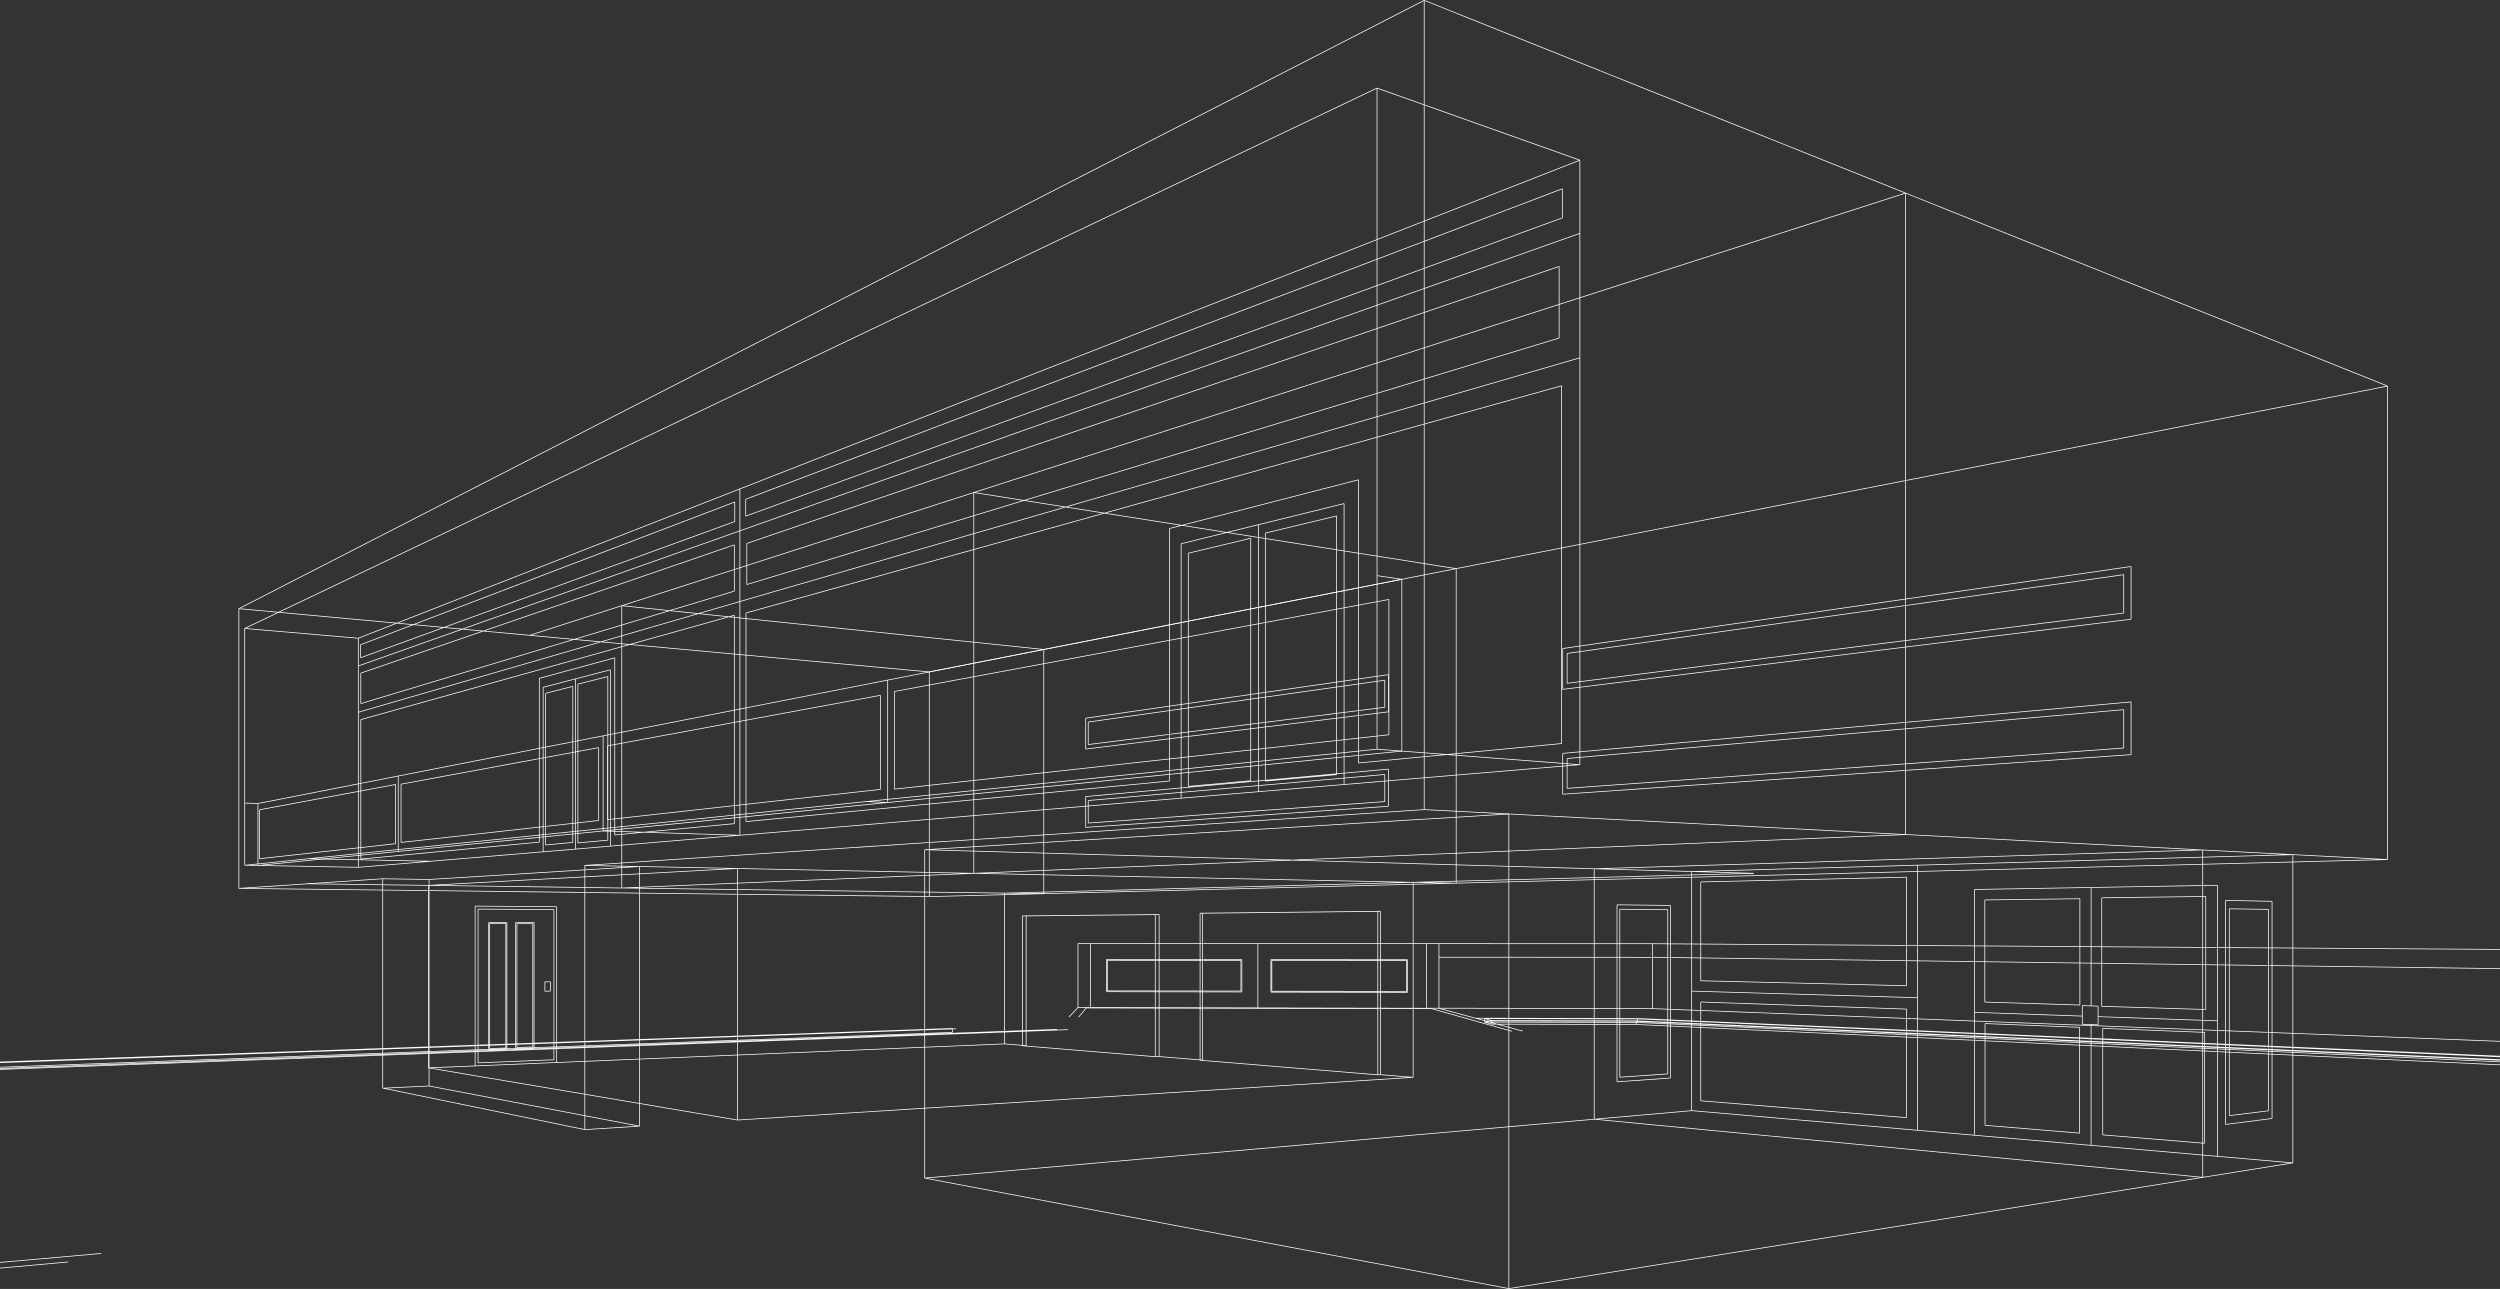 <svg id="Ebene_1" data-name="Ebene 1" xmlns="http://www.w3.org/2000/svg" viewBox="0 0 3401.69 1753.84"><rect x="0" y="0" width="3401.69" height="1753.84" fill="#333333" stroke="none"/><defs><style>.cls-1{fill:none;stroke:#fff;stroke-miterlimit:10;}</style></defs><path class="cls-1" d="M1366.78,1420.41l29.39,2.4M1003.33,1524,583,1453M1922.8,1200.54l-556,14.72m29.39,31v176.55m181,14.82V1244.47m0,0-181,1.8m181,191.36,59.09,4.84m0-199.87v199.87m242,19.8V1240.05m0,0-242,2.55m242,219.67,44.55,3.65M1391.07,1423l180.84,14.86m0,0V1244.44m0,0-180.84,1.8m0,0V1423m186.14,14.6-5.3.26m-175.74-15.08-5.1.22m186.14-178.56h-5.3m-175.74,1.83h-5.1m241.82,196.4,241.83,19.85m0,0V1240m0,0-241.83,2.55m0,0v200.06m245.36,19.63-3.53.22m-238.42-20-3.41.17m245.36-202.61h-3.53m-238.42,2.55h-3.41m1615.81-73-128.91-6.69M846,1208.26l479-19.94m1267.8-52.76-539.8-28m-728,80.75,431.44-18m-389.66,44.94-520.77-7m-263-3.54V1453m0,0,63.43-2.63m720.35-29.93V1215.26M1003.33,1524l153-9.67m766.47-48.42V1200.54m0,0L1325,1188.32m-321.67-6.6V1524m153-9.67,766.47-48.42M583,1204.72l263,3.54m479-19.94-321.67-6.6m0,0-420.33,23m742-16.4V670.17m0,0,656.36,103.55m611.44,361.84V262.72m0,0,655.9,262.6m-655.9-262.6L1325,670.17M846,1208.26V824.13m0,0,574.2,59.59M1325,670.17l-479,154M720.57,864.49,846,824.13M720.57,864.45l543.84,49.82m155.79-30.55,561.16-110M1420.2,1216V883.72m561.16,318L1420.2,1216m561.16-14.26v-428m-58.56,426.82,58.56,1.18M1264.42,914.27l155.78-30.55m-155.78,336.21V914.27m102.36,301,53.42.72M3248.7,525.32,1981.36,773.72m0,428,1267.34-32.15m0,0V525.32m-1771.46,493.9v-42m0,0L1889.14,918m0,0v50.59m0,0-411.9,50.63m406.93-93.63-403.5,56.86m0,0v30.66m0,0,403.5-50.71m0,0V925.59m0,128.26-403.5,35.41m0,0v30.65m0,0,403.5-29.19m0,0v-36.87m-406.93,30,411.9-37.31m-411.9,79.27v-42m411.9,13.28-411.9,28.68m411.9-79.27v50.59M2889.65,965.63l-757.35,66.45m0,0v40.64m0,0,757.35-54.88m0,0V965.63m-763.37,59.46,773.37-70m-773.37,125.61v-55.56m773.37,1.71-773.37,53.85M2899.65,955v71.76M2126.28,938V882.44m773.37-39.87L2126.28,938m773.37-167.19v71.76m-10-60.63L2132.3,889.11m0,0v40.61m0,0,757.35-95.6m0,0V781.94m-763.37,100.5,773.37-111.63M720.58,864.45,325,828.2M1937.84.46l655,262.26m-1589.47,919L870.23,1179M583,1204.72l-163.81-2.2M1907.4,1022l-699.56,70M820.6,1130.66l-278.78,27.87m-103.16,10.32-87.75,8.77m0,0v-84.29m1798.73-52.86-320.83,27m-822.11,69-176.24,14.81M585.73,1171.9l-98.21,8.25m0,0v-211m0-100.76L1006.7,665.23M2149.64,217.94v99.6m-1329,813.12,186.1,5.86M1907.4,1022l242.24,18.48m-1711,128.38,147.07,3m-234.82,5.72,136.61,2.53m-154.57-325,154.59,13.32M1873.65,119.86l276,98.08M1006.7,665.23,2149.64,217.94M1006.7,1136.52v-318m1142.94-501V486.86M1006.7,722.3V665.23M2149.64,317.54,1006.7,722.3M487.52,906.15V868.41M1006.7,722.3,487.52,906.15m519.18-87.63V722.3M487.52,969.17v-63m519.18-87.65L487.52,969.17M2149.64,486.86v553.61m-1142.94-222L2149.64,486.86M739,1159V935.2m0,0,44.11-11.48M739,1159,585.78,1171.9m244.73-20.57-47.35,4m47.35-244v240m-47.35,4V923.72m0,0,47.35-12.35m-47.35,244L739,1159m88-15.77-40.73,3.68m0,0v-216m0,0L827,920.59m0,0v222.66m-84.64-199.9,37-9.4m0,0v212.36m0,0-37,3.37m0,0V943.35M999.1,1120.72l-162.64,15.42m0,0V895.08m0,0-53.35,14.49m0,0L733.77,923m0,0v222.9m0,0-148,14m0,0-94.85,9m0,0V979.16m0,0,508.22-142m0,0v283.56m0-379.35v63m0,0-508.25,153m0,0V915.9m0,0L999.14,741.37m.59-58.29v26.57m0,0L490.6,895m0,0V877.28m0,0,509.11-194.2m829.1,2.19v382.16M1607.08,739.87l105.39-26m-105.39,372.2-600.38,50.45m822.11-69.09-116.34,9.78m0-363.29v363.29m-105.39,8.86V739.87m105.39-26,116.34-28.65m-116.34,392-105.39,8.86m211.6-32.06-97,8.74m0,0V725.33m0,0,97-23.29m0,0v352M1616.86,752.72l84.94-20.31m0,0v329.87m0,0-84.94,7.74m0,0V752.72m507.92,259-276.36,26.44m0,0V652.81m0,0-136,35.06m0,0-121.23,31.26m0,0v343.59m0,0L1015,1117.89m0,0V834.05m0,0L2124.78,524.92m0,0v486.8m-3.36-649.18V460m0,0L1016.12,795.39m0,0v-56m0,0,1105.3-376.85m4.39-105.71v39.58m0,0L1014.63,702.31m0,0v-23m0,0L2125.81,256.83m-203,943.71L2386,1188.27M2997.18,1602,2053,1753.34m0-645.77-115.11-6M2053,1753.34V1107.57M1258.2,1603V1156.19" transform="translate(0.04 0)"/><path class="cls-1" d="M1756.48,1170.37l-498.28-14.18m910.92,366.72L1258.2,1603M2053,1107.57l-794.8,48.62M2053,1753.34,1258.2,1603m498.28-432.65,836.32-34.81m404.34,21V1602m-828-419.89,828-25.58m-828,25.58v340.77m828,79.08-828-79.08M2386,1188.27l-84.18-2.39m695.36-29.36-404.34-21m-423.72,46.58-412.64-11.73m412.64,352.54,132.66-11.67m0-325.36-132.66-3.78m828,419.89,122.65-19.66m0-419.45-122.65-6.36m122.65,425.81V1162.88m0,419.45-102.61-8.92m74.32-347V1521.9m0,0-63.36,8.1m0,0V1225.15m0,0,63.36,1.24M3033.29,1518V1236.61m0,0,53.3.74m0,0v274.11m0,0-53.3,6.53m-764.06-56.75V1237.82m0,0-65.23-.64m0,0v228.54m0,0,65.23-4.51m3.64,5.6V1232m0,0-72.69-.86m0,0V1472m0,0,72.69-5.18m28.91,44.4V1348.56m307.35-171.32v180.35m0,180.36-307.35-26.71m307.35-334,510.66-14.36m-818,23,307.35-8.64m0,180.35-307.35-9m0,0V1185.88m307.35,171.71V1538m-295-337.94v134.43m0,0,280,6.8m0,0V1193.57m0,0-280,6.44m280,320.71V1373.06m0,0-280-9.66m0,0v134.43m0,0,280,22.91m-1702-305.23L325,1208.79m939.44,11.14-372.35-4.42m528.13.47-155.78,4m1422.23,324.74V1377.5m0,167.19-77.54-6.74m236.11,20.52-158.57-13.75m330.51,28.72V1389m0,184.38-171.94-14.94m0-350.88-158.57,2.72m0,167.19,146.61,5.11m-146.61-5.11V1210.31M3017.18,1389l-162.44-5.67m-9.5-175.77,171.94-3m0,184.39V1204.64m-316.54,19.87v139m0,0,129.36,4m0,0V1222.87m0,0-129.34,1.64m129,317.28v-144m0,0-128.72-5.07m0,0v138.47m0,0,128.73,10.6m30.07-320.17v147.64m0,0,141.56,4.34m0,0V1219.79m0,0-141.56,1.83m140.06,334v-150.9m0,0-138.68-5.48m0,0v145m0,0,138.68,11.42m-166.52-162,12,.45m9.5.36v-11.11m0-14.37-9.5-.29m-12-.37v14.28m12-13.91V1207.59m0,161.11-12-.37m0,14.28v11m21.46-10.25V1369m-9.5,25.07v164.41m0-164.41,9.5.36M646.47,1232.92v217.42m110.93-4.62v-212m0,0-110.93-.81M757.4,1445.72l609.38-25.31m-720.31,29.93,110.93-4.62m-69.2-188.94-21.93,0m0,0v170m0,0,21.93-.8m0,0V1256.79m15.14,0v168.58m0,0,21.56-.79m0,0V1256.86m0,0H703.34m38,91.88,7.5-.14m0,0v-12.69m0,0-7.5.12m0,0v12.69m-90.91,97.46L753.69,1442m0,0V1237.62m0,0L650.43,1237m0,0v209.2m14.43-190.9v173m0,0,24.8-.91m0,0v-172m0,0-24.8,0m36.77-.25v172.19m0,0,25-.93m0,0V1255.07m0,0-25-.06M1907.4,788.24,1207.84,925.36M1907.4,1022V788.24m-1086.8,213-278.78,54.64m666,36V925.36m0,166.58L820.6,1130.66m387.24-205.3L820.6,1001.27M1937.84.46,325,828.2m1612.84,273.41V.46m0,1101.15-1142.16,75.9m-376.45,25L325,1208.79m0-380.59v380.59m1548.65-189.38-695,71.22m695-71.22V783.19M332.93,855.09,1873.65,119.86M332.93,1092.72V855.09m0,322.2v-84.57m86.3,75.77-86.3,8.84m845.68-86.66-759.38,77.82M1907.4,1022l-33.75-2.58m-665.81,72.53-29.23-1.31M1907.4,788.24l-33.75-5M350.91,1177.62l-18-.33m105.73-8.44-19.43-.4m1470.6-168.68-672.93,74m0,0V940.89m0,0,672.93-125.23m0,0V999.77M826.59,1014.85,1198,946.09m0,0v128m0,0-371.42,41.19m0,0V1014.85m-6,115.81V1001.27M541.8,1055.91v102.62m0,0-103.16,10.32M541.8,1055.91l-190.91,37.42M1873.65,119.86V783.19M350.91,1093.33l-18-.65m481.64,23.72-268.92,29.87m0,0V1067m0,0,268.92-49.73m0,0v99.09m-461.29-14.57,185-34.39m0,0V1148m0,0-99.67,11m0,0-85.38,9.4m0,0v-66.61m1113.48,269.11h17.13m764.78,1.51,1152.94,44.49m-1152.94-44.46v-69.89m0,0L3401.59,1318M1483.87,1371l227.61.45m-227.61-.45v-87.18m0,0h-17.13m17.13,0,227.61.07m229.57,88h16.87m-16.87-88v87.94m16.87,0,290.73.57m-290.73-.57v-69.41m0-18.44h-16.87m16.87,18.45V1284m290.73,18.64-290.73-.2m0-18.44,290.73.1m0,0v18.54m1152.94-10.79-1152.94-7.75m-781.91,86.89v-87.16m244.74.08v87.56m0,0,229.57.46m-229.57-88,229.57.08m-434.35,64.22,181.78.28m0,0v-41.69m0,0-181.78-.14m0,0v41.55M1730.51,1307v41.73m0,0,183.31.29m0,0v-41.88m0,0-183.31-.14m-1.28-1.27V1350m0,0,185.89.29m0,0v-44.44m0,0-185.89-.13m-223.75-.29v44" transform="translate(0.04 0)"/><path class="cls-1" d="M1505.48,1349.39l184.22.33m0,0v-44.16m0,0-184.22-.14m-38.74,65.52-12.41,13m503.59-12,49.7,13.55M92.84,1717.11,0,1725.48m1483.46-354,228.62.45m0,0,230.59.46m0,0h4.93m0,0,109.69,30.85M137.72,1705.56,0,1717.72M1467.52,1384l10.58-12.56m0,0h5.4m524.12,14,13.22,3.61m-13.22-3.61,223,.5m0,0,1171,51.2m-1380.78-48.06,51,13.9m-51-13.9,203,.47m0,0,1177.75,53.18M0,1445.92l1300.85-46.07m718.88-13.9,208.41.46m0,0L3401.59,1438m-2105.54-38.63L.05,1445m3401.55-3.15-1175.28-52.79m0,0-196.61-.45m0,0-10-2.66m208.41,5.26,1173.45,53.6m-1381.84-54.09,208.41.48m-198.43,2.29-10-2.77M2226.3,1394l-196.61-.46m1371.88,55.34L2226.32,1394m-930.27,10.69L0,1452.12m2228.1-65.71v4.8M2019.69,1386v4.77m10-2.12v4.89m196.61-4.44v4.9m-930.25,5.38v5.32M870.23,1179l-286.45,17.69m0,0-63.06-1m0,0-101.49,6.74m376.45,334.6-275-56.49m275,56.49,74.55-4.71m0,0-286.45-54.63m0,0-63.06,3m275-303.12v359.52m-275-341.34v284.85M870.23,1179v353.38M583.78,1196.72v281m286.45-298.64-74.55-1.52m642.73,223.1L0,1453.84m0,1.32,1453.12-54.1" transform="translate(0.04 0)"/></svg>